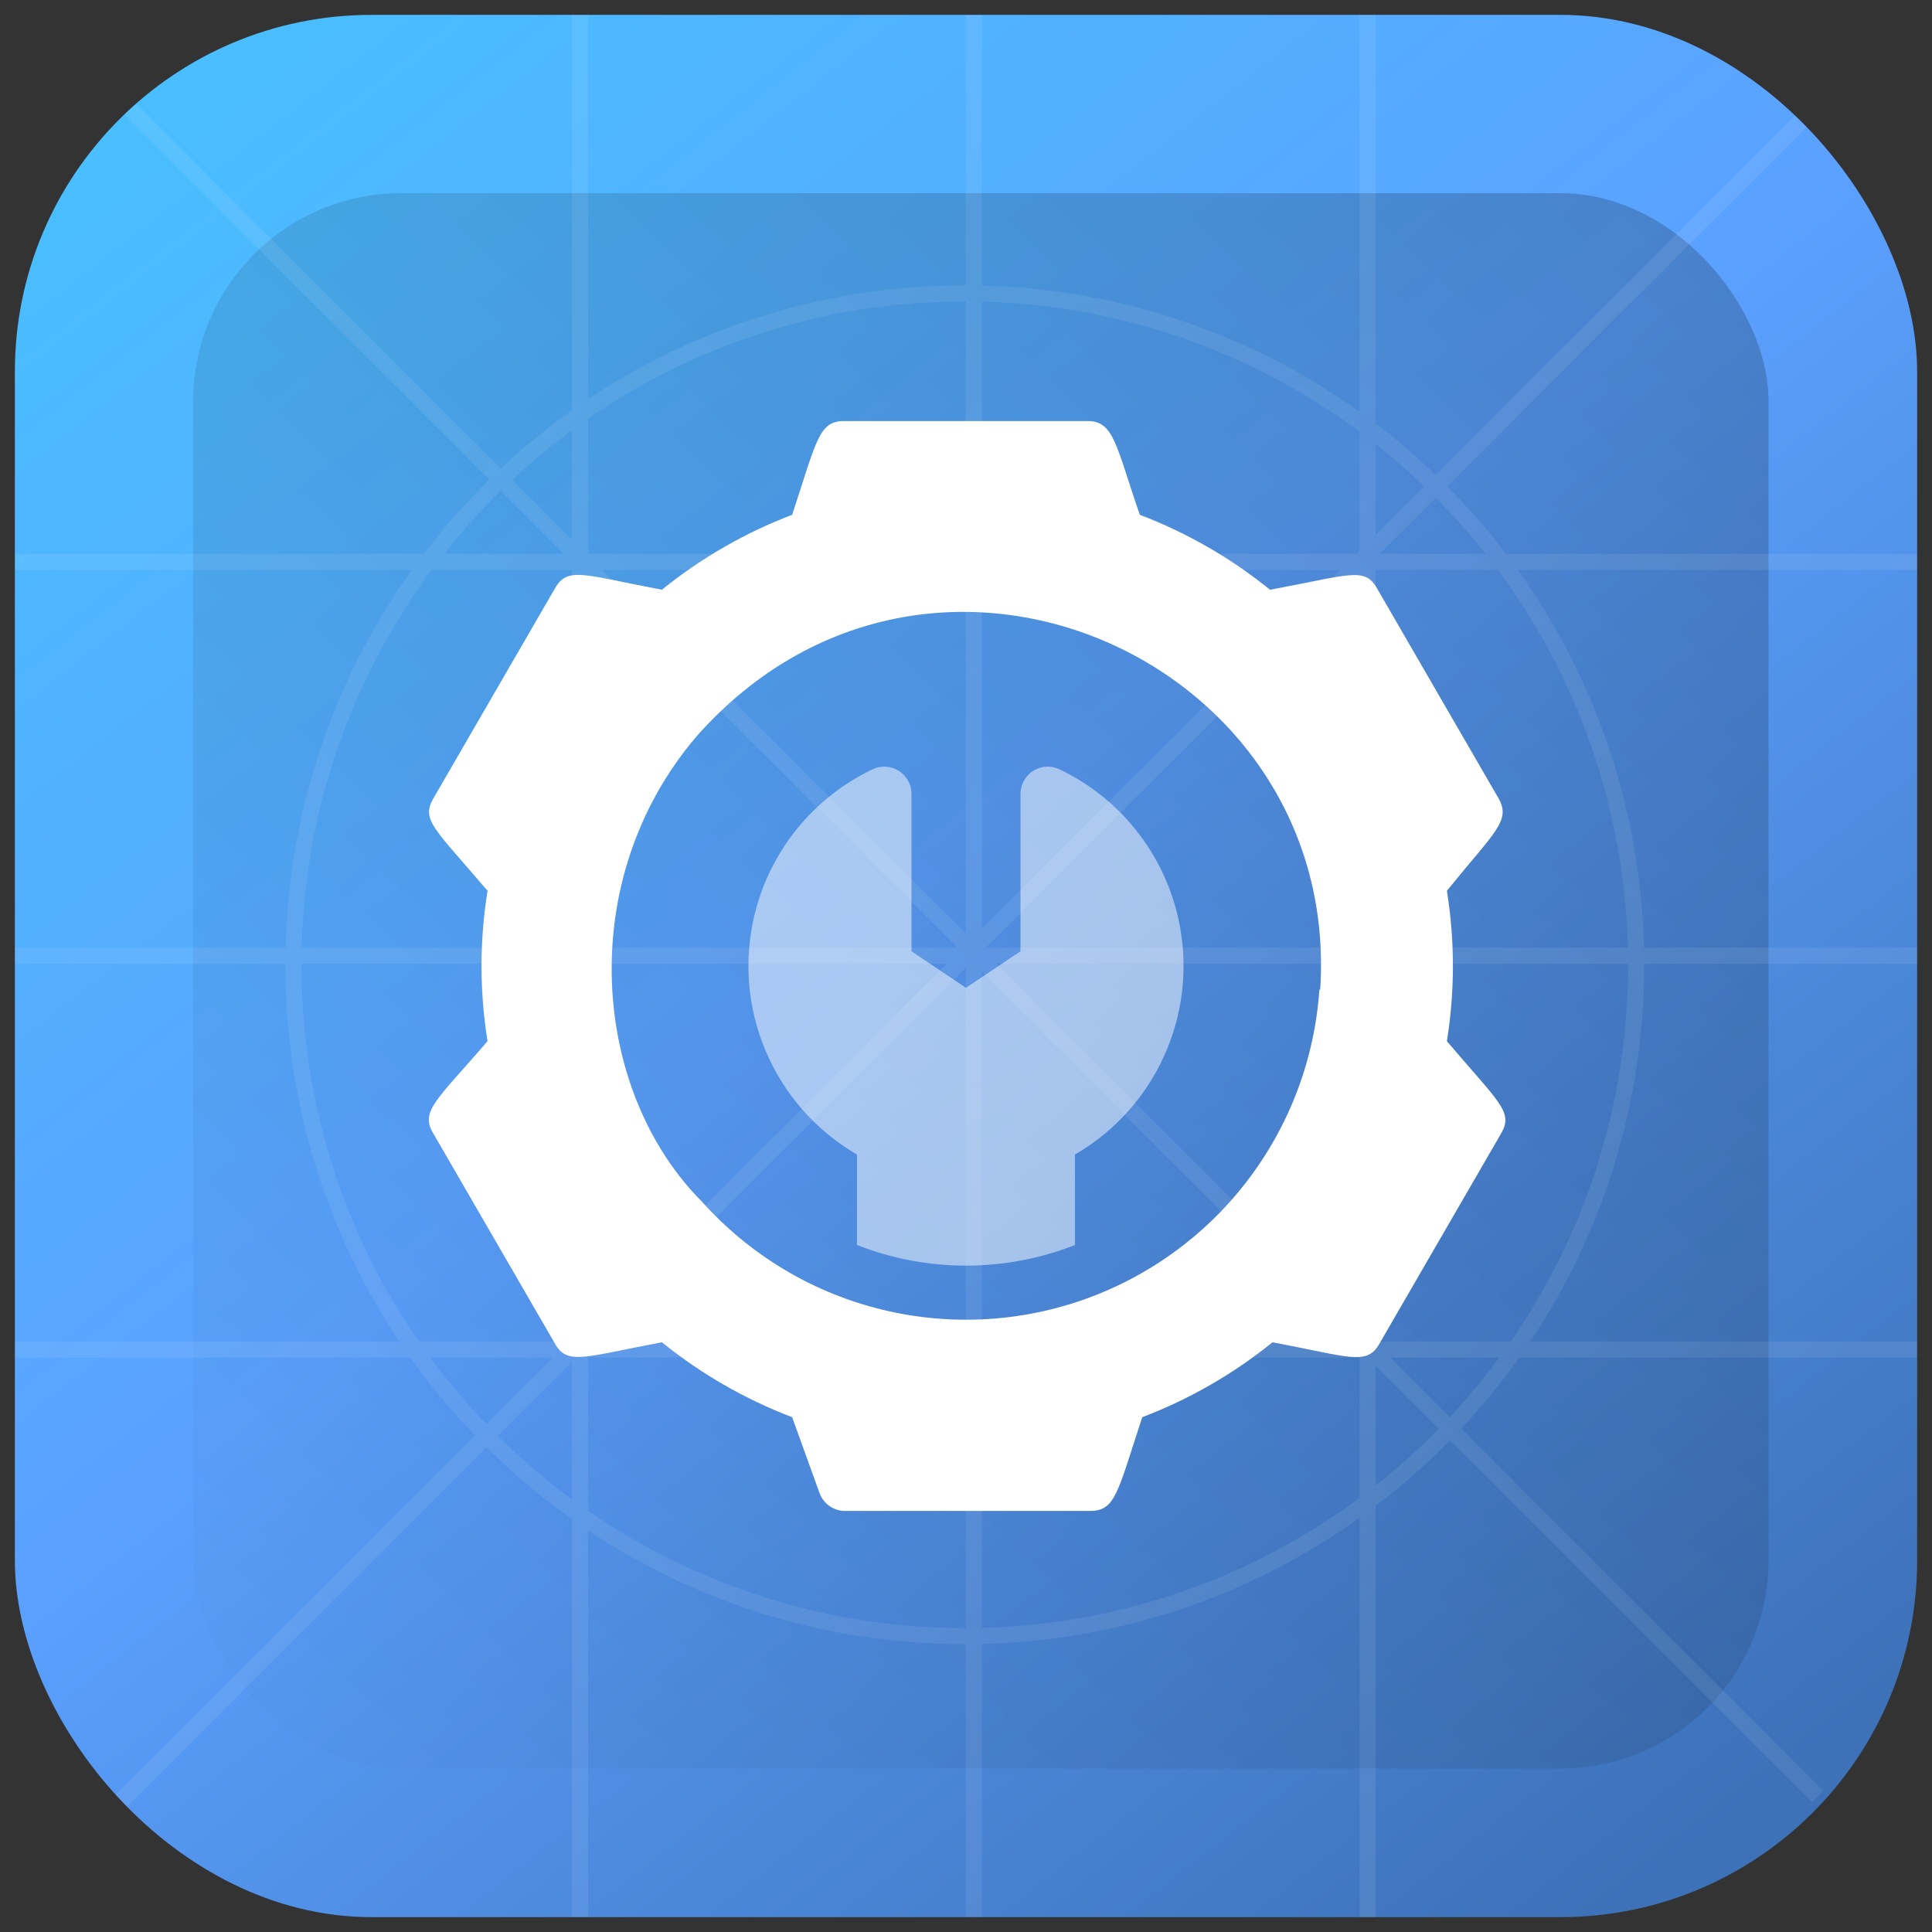 <svg xmlns="http://www.w3.org/2000/svg" width="65" height="65" viewBox="0 0 65 65" fill="none">
  <rect x="0" y="0" width="65" height="65" fill="#333333" stroke="none"/>
  <g clip-path="url(#clip0_176_5248)">
  <rect x="0.5" y="0.5" width="64" height="64" rx="12" fill="url(#paint0_linear_176_5248)"/>
  <rect opacity="0.2" x="6.5" y="6.5" width="53" height="53" rx="7" fill="url(#paint1_linear_176_5248)"/>
  <g style="mix-blend-mode:overlay" opacity="0.2">
  <path fill-rule="evenodd" clip-rule="evenodd" d="M18.607 45.675L16.365 47.918C15.688 47.213 15.056 46.464 14.476 45.675H18.607ZM19.242 45.04L19.149 45.133H14.089C11.6 41.533 10.143 37.166 10.143 32.458L10.143 32.426H19.242V45.04ZM19.242 45.807L16.745 48.304C17.523 49.076 18.358 49.791 19.242 50.442V45.807ZM15.981 48.301L3.642 60.64L4.026 61.023L16.362 48.687C17.253 49.571 18.216 50.382 19.242 51.111V64.5H19.784V51.484C23.412 53.905 27.771 55.317 32.459 55.317L32.492 55.317V64.5H33.034V55.31C37.767 55.193 42.143 53.638 45.741 51.065V64.5H46.283V50.665C47.171 49.99 48.007 49.252 48.786 48.457L60.959 60.63L61.342 60.247L49.161 48.065C49.863 47.314 50.515 46.516 51.112 45.675H64.501V45.133H51.485C53.906 41.506 55.318 37.147 55.318 32.458L55.318 32.426H64.501V31.884H55.311C55.194 27.151 53.639 22.774 51.065 19.176H64.501V18.634H50.665C50.056 17.833 49.396 17.074 48.688 16.361L60.959 4.09L60.576 3.707L48.302 15.98C47.664 15.366 46.989 14.789 46.283 14.252L46.283 0.417H45.741L45.741 13.852C42.143 11.279 37.767 9.724 33.034 9.607L33.034 0.417H32.492L32.492 9.6L32.459 9.6C27.771 9.6 23.412 11.011 19.784 13.433L19.784 0.417H19.242L19.242 13.806C18.402 14.403 17.603 15.055 16.852 15.757L4.409 3.313L4.026 3.697L16.461 16.132C15.666 16.91 14.928 17.747 14.253 18.634H0.418V19.176H13.854C11.28 22.774 9.725 27.151 9.608 31.884H0.418V32.426H9.601L9.601 32.458C9.601 37.147 11.012 41.506 13.434 45.133H0.418V45.675H13.807C14.466 46.604 15.194 47.482 15.981 48.301ZM47.919 16.364C47.397 15.863 46.851 15.387 46.283 14.938V17.999L47.919 16.364ZM45.741 18.541L45.648 18.634H33.034V10.149C37.788 10.269 42.173 11.876 45.741 14.523V18.541ZM45.106 19.176L33.034 31.248V19.176H45.106ZM33.166 31.884L45.741 19.308V31.884H33.166ZM32.492 32.557V45.133L19.916 45.133L32.492 32.557ZM31.857 32.426L19.784 44.498V32.426L31.857 32.426ZM46.415 18.634L48.305 16.744C48.898 17.342 49.457 17.973 49.98 18.634H46.415ZM50.443 45.675C49.927 46.376 49.37 47.046 48.777 47.682L46.771 45.675H50.443ZM48.403 48.074L46.283 45.954V49.979C47.03 49.389 47.738 48.752 48.403 48.074ZM45.741 32.426V44.646L33.521 32.426H45.741ZM45.462 45.133L33.034 32.705V45.133H45.462ZM32.492 19.176V31.396L20.272 19.176L32.492 19.176ZM32.212 31.884L19.784 19.455V31.884L32.212 31.884ZM19.242 14.475V18.147L17.236 16.14C17.871 15.547 18.541 14.991 19.242 14.475ZM18.963 18.634L16.844 16.515C16.165 17.18 15.529 17.888 14.939 18.634H18.963ZM10.15 31.884H19.242V19.176H14.524C11.877 22.744 10.27 27.129 10.15 31.884ZM19.784 14.088V18.634L32.492 18.634V10.142L32.459 10.142C27.752 10.142 23.384 11.6 19.784 14.088ZM50.395 19.176H46.283V31.884H54.769C54.648 27.129 53.041 22.744 50.395 19.176ZM54.776 32.426H46.283V45.133H50.83C53.318 41.533 54.776 37.166 54.776 32.458L54.776 32.426ZM45.741 50.394V45.675H33.034V54.768C37.788 54.647 42.173 53.04 45.741 50.394ZM32.492 54.775V45.675L19.784 45.675V50.828C23.384 53.317 27.752 54.775 32.459 54.775L32.492 54.775Z" fill="white" fill-opacity="0.4"/>
  </g>
  <path d="M50.429 26.881L46.323 19.786C45.91 19.061 45.406 19.346 42.729 19.841C41.411 18.774 39.932 17.923 38.348 17.32C37.55 15.019 37.486 14.166 36.597 14.166H28.402C27.549 14.166 27.485 14.79 26.651 17.32C25.067 17.923 23.588 18.774 22.269 19.841C19.684 19.355 19.098 19.043 18.676 19.786L14.569 26.881C14.166 27.596 14.634 27.889 16.403 29.97C16.132 31.646 16.132 33.354 16.403 35.03C14.707 37.001 14.129 37.377 14.569 38.119L18.676 45.214C19.089 45.938 19.648 45.654 22.269 45.159C23.588 46.226 25.067 47.076 26.651 47.68L27.568 50.219C27.633 50.407 27.758 50.569 27.923 50.679C28.089 50.79 28.286 50.844 28.484 50.833H36.679C37.532 50.833 37.596 50.21 38.43 47.68C40.015 47.076 41.494 46.226 42.812 45.159C45.397 45.645 45.984 45.956 46.405 45.214L50.512 38.119C50.915 37.404 50.448 37.111 48.679 35.03C48.949 33.354 48.949 31.646 48.679 29.97C50.274 27.999 50.833 27.623 50.429 26.881ZM44.389 33.297C44.229 35.635 43.383 37.873 41.958 39.733C40.533 41.593 38.591 42.991 36.375 43.753C34.16 44.515 31.769 44.607 29.501 44.017C27.233 43.428 25.19 42.183 23.626 40.438C19.904 36.717 19.299 29.594 23.452 24.754C31.289 15.936 45.149 22.215 44.416 33.297H44.389Z" fill="white"/>
  <path opacity="0.5" d="M35.644 25.882C35.504 25.815 35.35 25.785 35.196 25.794C35.041 25.803 34.892 25.851 34.761 25.933C34.63 26.016 34.523 26.13 34.448 26.265C34.373 26.4 34.333 26.552 34.333 26.707V32.005L32.499 33.233L30.666 32.005V26.707C30.666 26.552 30.626 26.4 30.551 26.265C30.476 26.13 30.369 26.016 30.238 25.933C30.107 25.851 29.957 25.803 29.803 25.794C29.649 25.785 29.495 25.815 29.355 25.882C28.151 26.456 27.126 27.349 26.391 28.463C25.656 29.578 25.239 30.871 25.186 32.205C25.132 33.538 25.443 34.861 26.086 36.031C26.729 37.201 27.678 38.173 28.833 38.843V41.887C31.19 42.812 33.809 42.812 36.166 41.887V38.843C37.321 38.173 38.27 37.201 38.913 36.031C39.556 34.861 39.867 33.538 39.813 32.205C39.76 30.871 39.343 29.578 38.608 28.463C37.873 27.349 36.848 26.456 35.644 25.882Z" fill="white"/>
  </g>
  <defs>
  <linearGradient id="paint0_linear_176_5248" x1="5" y1="2" x2="54" y2="64.5" gradientUnits="userSpaceOnUse">
  <stop stop-color="#49BFFF"/>
  <stop offset="0.476" stop-color="#5BA1FF"/>
  <stop offset="1" stop-color="#3D71B8"/>
  </linearGradient>
  <linearGradient id="paint1_linear_176_5248" x1="58" y1="7.5" x2="6.5" y2="60.5" gradientUnits="userSpaceOnUse">
  <stop/>
  <stop offset="1" stop-opacity="0"/>
  </linearGradient>
  <clipPath id="clip0_176_5248">
  <rect x="0.5" y="0.5" width="64" height="64" rx="12" fill="white"/>
  </clipPath>
  </defs>
  </svg>
